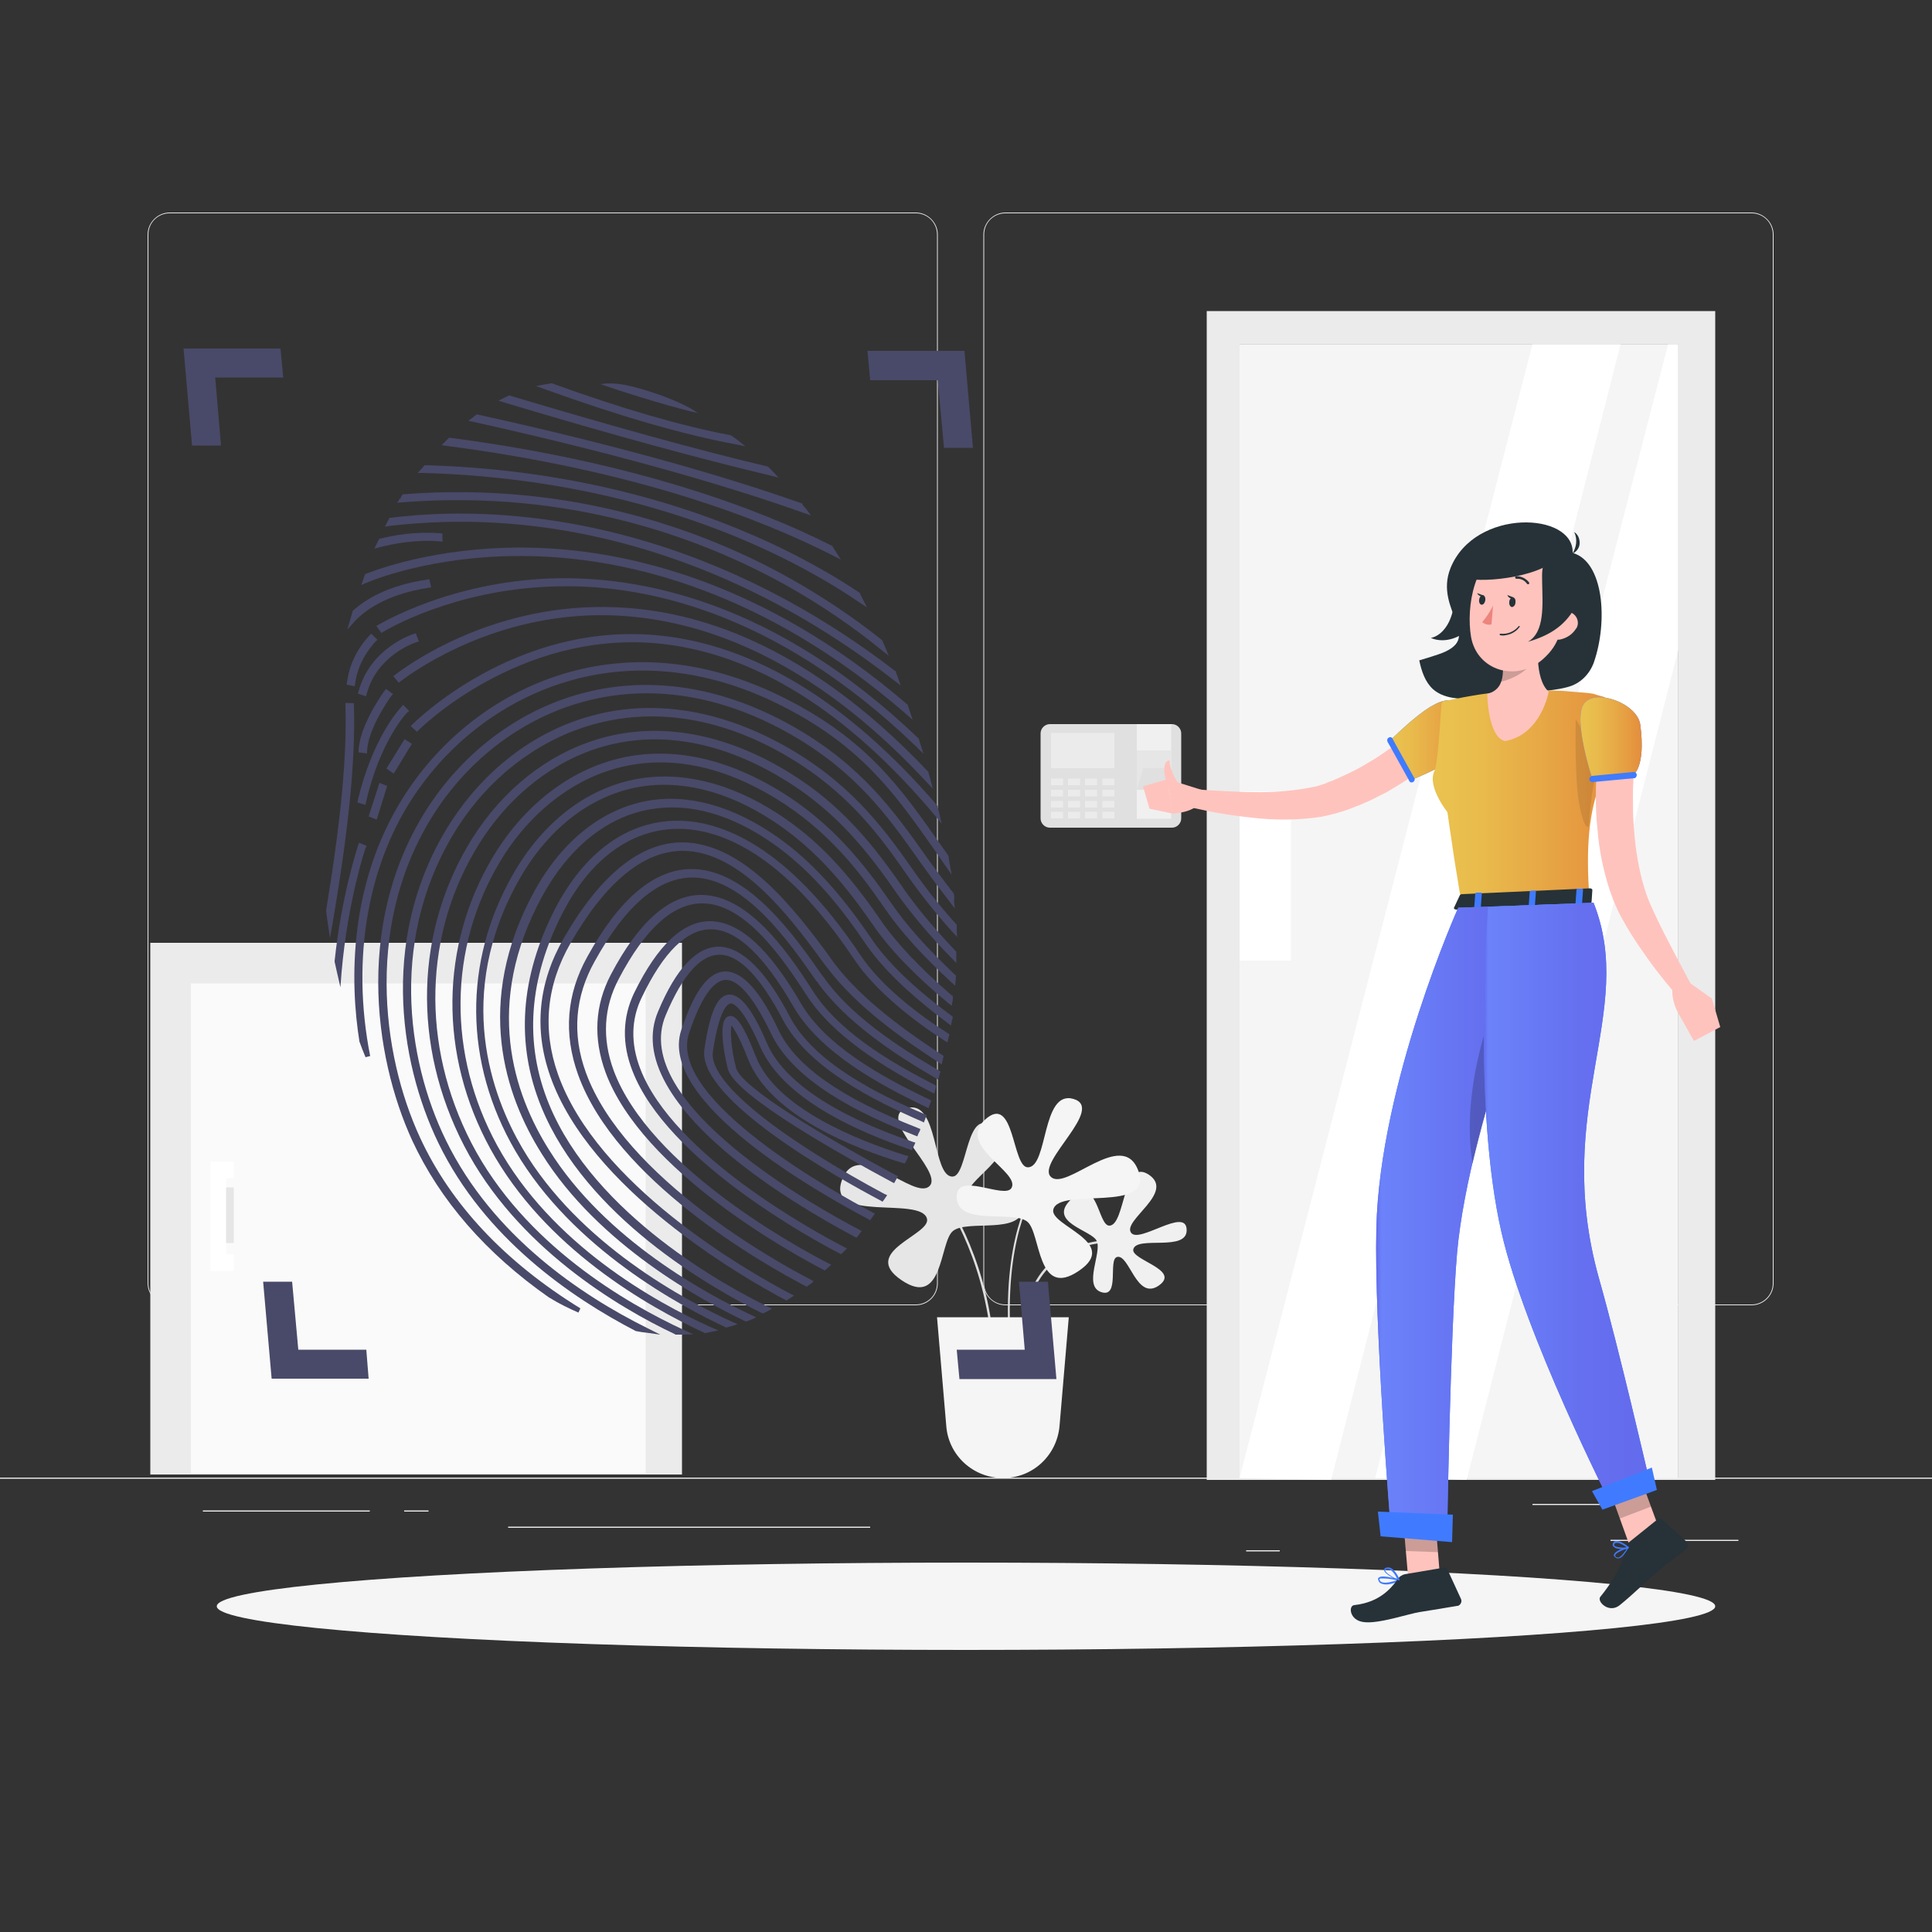 <?xml version="1.0" encoding="utf-8"?>
<!-- Generator: Adobe Illustrator 24.2.3, SVG Export Plug-In . SVG Version: 6.00 Build 0)  -->
<!DOCTYPE svg PUBLIC "-//W3C//DTD SVG 1.1//EN" "http://www.w3.org/Graphics/SVG/1.1/DTD/svg11.dtd">
<svg version="1.1" xmlns:x="http://ns.adobe.com/Extensibility/1.0/" xmlns:i="http://ns.adobe.com/AdobeIllustrator/10.0/" xmlns:graph="http://ns.adobe.com/Graphs/1.0/"
	 xmlns="http://www.w3.org/2000/svg" xmlns:xlink="http://www.w3.org/1999/xlink" x="0px" y="0px" viewBox="0 0 500 500"
	 style="enable-background:new 0 0 500 500;" xml:space="preserve">
<rect x="0" y="0" width="500" height="500" fill="#333333" stroke="none"/>
<style type="text/css">
	.st0{fill:#EBEBEB;}
	.st1{fill:#E0E0E0;}
	.st2{fill:#F0F0F0;}
	.st3{fill:#E6E6E6;}
	.st4{fill:#F5F5F5;}
	.st5{fill:#FFFFFF;}
	.st6{fill:#FAFAFA;}
	.st7{fill:#263238;}
	.st8{fill:#FFC3BD;}
	.st9{fill:#407BFF;}
	.st10{fill:url(#SVGID_1_);}
	.st11{fill:url(#SVGID_2_);}
	.st12{opacity:0.2;enable-background:new    ;}
	.st13{opacity:0.1;enable-background:new    ;}
	.st14{fill:url(#SVGID_3_);}
	.st15{fill:#ED847E;}
	.st16{fill:url(#SVGID_4_);}
	.st17{fill:url(#SVGID_5_);}
	.st18{fill:#494969;}
</style>
<g id="Background_Complete">
	<rect x="416.8" y="398.5" class="st0" width="33.1" height="0.3"/>
	<rect x="322.5" y="401.2" class="st0" width="8.7" height="0.3"/>
	<rect x="396.6" y="389.2" class="st0" width="19.2" height="0.3"/>
	<rect x="52.5" y="390.9" class="st0" width="43.2" height="0.3"/>
	<rect x="104.6" y="390.9" class="st0" width="6.3" height="0.3"/>
	<rect x="131.5" y="395.1" class="st0" width="93.7" height="0.3"/>
	<path class="st0" d="M237,337.8H43.9c-3.1,0-5.7-2.6-5.7-5.7V60.7c0-3.1,2.6-5.7,5.7-5.7H237c3.1,0,5.7,2.6,5.7,5.7v271.4
		C242.7,335.2,240.2,337.8,237,337.8z M43.9,55.2c-3,0-5.5,2.4-5.5,5.5v271.4c0,3,2.4,5.5,5.5,5.5H237c3,0,5.5-2.4,5.5-5.5V60.7
		c0-3-2.4-5.5-5.5-5.5H43.9z"/>
	<path class="st0" d="M453.3,337.8H260.2c-3.1,0-5.7-2.6-5.7-5.7V60.7c0-3.1,2.6-5.7,5.7-5.7h193.1c3.1,0,5.7,2.6,5.7,5.7v271.4
		C459,335.2,456.5,337.8,453.3,337.8z M260.2,55.2c-3,0-5.5,2.4-5.5,5.5v271.4c0,3,2.4,5.5,5.5,5.5h193.1c3,0,5.5-2.4,5.5-5.5V60.7
		c0-3-2.4-5.5-5.5-5.5H260.2z"/>
	<rect y="382.4" class="st0" width="500" height="0.3"/>
	<g>
		<g>
			<path class="st1" d="M303.3,187.4h-31.6c-1.3,0-2.4,1.1-2.4,2.4v22c0,1.3,1.1,2.4,2.4,2.4h31.6c1.3,0,2.4-1.1,2.4-2.4v-22
				C305.7,188.5,304.6,187.4,303.3,187.4z"/>
			<rect x="272" y="189.7" class="st0" width="16.4" height="9.1"/>
			<g>
				<rect x="272" y="201.5" class="st0" width="3.1" height="1.7"/>
				<rect x="272" y="204.4" class="st0" width="3.1" height="1.7"/>
				<rect x="272" y="207.3" class="st0" width="3.1" height="1.7"/>
				<rect x="272" y="210.1" class="st0" width="3.1" height="1.7"/>
				<rect x="276.4" y="201.5" class="st0" width="3.1" height="1.7"/>
				<rect x="276.4" y="204.4" class="st0" width="3.1" height="1.7"/>
				<rect x="276.4" y="207.3" class="st0" width="3.1" height="1.7"/>
				<rect x="276.4" y="210.1" class="st0" width="3.1" height="1.7"/>
				<rect x="280.8" y="201.5" class="st0" width="3.1" height="1.7"/>
				<rect x="280.8" y="204.4" class="st0" width="3.1" height="1.7"/>
				<rect x="280.8" y="207.3" class="st0" width="3.1" height="1.7"/>
				<rect x="280.8" y="210.1" class="st0" width="3.1" height="1.7"/>
				<rect x="285.3" y="201.5" class="st0" width="3.1" height="1.7"/>
				<rect x="285.3" y="204.4" class="st0" width="3.1" height="1.7"/>
				<rect x="285.3" y="207.3" class="st0" width="3.1" height="1.7"/>
				<rect x="285.3" y="210.1" class="st0" width="3.1" height="1.7"/>
			</g>
			<rect x="294.2" y="187.4" class="st2" width="8.9" height="24.5"/>
			<rect x="294.2" y="194.2" class="st3" width="8.9" height="10.2"/>
			<polygon class="st1" points="294.2,204.4 295.9,198.8 301.9,198.8 303.2,204.4 			"/>
		</g>
		<g>
			<polygon class="st0" points="443.9,80.5 443.9,383 379.6,383 379.7,382.5 434.3,382.5 434.3,89.1 320.8,89.1 320.8,382.5 
				355.9,382.5 379.6,383 312.3,383 312.3,80.5 			"/>
			<polygon class="st2" points="434.3,89.1 434.3,382.5 379.7,382.5 379.6,383 355.9,382.5 320.8,382.5 320.8,89.1 			"/>
			<rect x="320.8" y="89.1" class="st4" width="113.5" height="293.4"/>
		</g>
		<polygon class="st5" points="434.3,89.1 434.3,168.3 379.7,382.5 379.6,383 355.9,382.5 431.7,89.1 		"/>
		<rect x="320.8" y="204.8" class="st5" width="13.3" height="43.8"/>
		<polygon class="st5" points="396.6,89.1 320.8,382.5 344.5,383 419.4,89.1 		"/>
		<g>
			<g>
				<g>
					<path class="st1" d="M261.2,343.6c-0.2,0-0.3-0.1-0.3-0.3c-0.9-26.1,7.1-36,7.1-36.1c0.1-0.1,0.3-0.1,0.4,0
						c0.1,0.1,0.1,0.3,0,0.4c-0.1,0.1-7.9,9.9-7,35.7C261.5,343.5,261.4,343.6,261.2,343.6C261.2,343.6,261.2,343.6,261.2,343.6z"/>
				</g>
				<g>
					<g>
						<path class="st1" d="M264.9,343.6C264.9,343.6,264.9,343.6,264.9,343.6c-0.2,0-0.3-0.2-0.3-0.3c0.7-7.6,3.4-13.4,8.1-17.3
							c7.3-6,17-5.1,17.1-5.1c0.2,0,0.3,0.2,0.3,0.3c0,0.2-0.2,0.3-0.3,0.3c-0.1,0-9.5-0.9-16.7,5c-4.6,3.8-7.2,9.4-7.9,16.9
							C265.2,343.5,265.1,343.6,264.9,343.6z"/>
					</g>
					<g>
						<path class="st2" d="M283.8,321.1c-1.4-2.8-13.1-4.8-6.4-10.9c6.7-6.2,6.7,7,9.7,7c4.2-0.1,3.4-17.7,10.2-13.2
							c6.9,4.6-6.8,11.8-4.6,15c2,3,14.2-6.7,14.4-0.8c0.3,5.9-12.9,1.5-13.8,5.1c-0.7,2.8,12.4,5.3,6.6,9.4
							c-5.8,4-7.6-8.2-10.8-7.4c-2.4,0.6,0.8,10.7-4.1,9.1C280.2,332.8,285.3,324.1,283.8,321.1z"/>
					</g>
				</g>
				<g>
					<g>
						<path class="st1" d="M256.8,346.9c-0.1,0-0.3-0.1-0.3-0.3c-2.3-22.7-12.5-36.5-12.6-36.6c-0.1-0.1-0.1-0.3,0.1-0.4
							c0.1-0.1,0.3-0.1,0.4,0.1c0.1,0.1,10.4,14.1,12.7,36.9C257.1,346.7,257,346.9,256.8,346.9
							C256.8,346.9,256.8,346.9,256.8,346.9z"/>
					</g>
					<g>
						<path class="st3" d="M246.6,318.6c-3.5,2.9-2.4,20.1-13.3,12.7c-10.9-7.4,7.7-11.7,6.6-15.9c-1.5-5.9-26.1,1.2-22-10
							c4.1-11.2,18.8,5.6,22.7,1.5c3.6-3.8-14.2-17.7-5.9-20.1c8.3-2.4,6.5,17.7,11.8,17.7c4.1,0,3.4-19.2,11-12.4
							c7.6,6.8-9,13.5-6.8,17.7c1.7,3.2,14.7-4.7,14.2,2.7C264.3,319.7,250.3,315.5,246.6,318.6z"/>
					</g>
				</g>
				<path class="st4" d="M274.2,369.1l2.4-28.2h-34.1l2.4,28.2c0.6,7.6,7,13.4,14.6,13.4l0,0C267.2,382.6,273.5,376.7,274.2,369.1z"
					/>
			</g>
			<path class="st4" d="M265.9,316.2c3.5,2.9,2.4,20.1,13.3,12.7c10.9-7.4-7.7-11.7-6.6-15.9c1.5-5.9,26.1,1.2,22-10
				c-4.1-11.2-18.8,5.6-22.7,1.5c-3.6-3.8,14.2-17.7,5.9-20.1c-8.3-2.4-6.5,17.7-11.8,17.7c-4.1,0-3.4-19.2-11-12.4
				c-7.6,6.8,9,13.5,6.8,17.7c-1.7,3.2-14.7-4.7-14.2,2.7C248.2,317.4,262.2,313.1,265.9,316.2z"/>
		</g>
	</g>
	<g>
		<rect x="38.9" y="244" class="st0" width="137.6" height="137.6"/>
		<rect x="49.4" y="254.5" class="st6" width="117.7" height="126.9"/>
		<rect x="56.5" y="307.3" class="st3" width="4" height="14.4"/>
		<g>
			<rect x="54.5" y="300.6" class="st5" width="4" height="28.3"/>
			<rect x="54.5" y="300.6" class="st5" width="6" height="4.3"/>
			<rect x="54.5" y="324.6" class="st5" width="6" height="4.3"/>
		</g>
	</g>
</g>
<g id="Shadow">
	<ellipse id="_x3C_Path_x3E__359_" class="st4" cx="250" cy="415.7" rx="193.9" ry="11.3"/>
</g>
<g id="Character">
	<g>
		<g id="_x3C_group_x3E__1_">
			<path class="st7" d="M412.5,171.4c-1.1,3.1-3.6,5.6-6.8,6.4c0,0,0,0,0,0c-1.4,0.4-2.8,0.6-4.2,0.8c-0.2,0-0.5,0.1-0.7,0.1
				c-4.8,0.6-9.7,0.5-14.5,1.1c-0.2,0-0.5,0.1-0.7,0.1c-2.4,0.4-4.8,0.9-7.2,0.9c-0.5,0-1.1,0-1.6-0.1c-2.1-0.2-4.3-0.9-5.9-2.3
				c-2.1-1.9-3-4.7-3.6-7.5c1.4-0.4,3-0.9,4.8-1.5c12.7-4.2-1.2-11.2,3.3-22.4c6.3-15.6,32-14.5,31.6-3.9
				C415,145.3,416.2,160.7,412.5,171.4z"/>
			<g>
				<path class="st7" d="M377.1,152.7c-0.6,2.4-0.8,5-1.7,7.3c-0.9,2.4-2.7,4.6-5.1,5.1c3.7,1.6,8.3-0.2,10.8-3.4
					c2.5-3.2,3.3-7.4,3.4-11.5c0-0.9,0.2-2.1-0.5-2.7C379.2,142.8,377.6,150.2,377.1,152.7z"/>
			</g>
			<g>
				<g>
					<path class="st8" d="M373.5,194.4c-0.4,0.3-0.7,0.6-1,0.9c-0.3,0.2-0.5,0.5-0.8,0.7c-0.6,0.5-1.2,1-1.7,1.5
						c-1.2,0.9-2.4,1.9-3.6,2.7c-0.2,0.2-0.5,0.3-0.7,0.5c-0.2,0.2-0.5,0.3-0.7,0.5c-0.2,0.1-0.4,0.3-0.6,0.4
						c-1.8,1.2-3.7,2.3-5.5,3.4c-1.4,0.7-2.8,1.4-4.2,2.1c-1.3,0.6-2.7,1.2-4,1.7l-2.1,0.8c-0.7,0.2-1.5,0.5-2.2,0.7l-1.1,0.3
						l-1.2,0.3c-0.8,0.2-1.6,0.4-2.3,0.5c-5.9,0.9-12,0.9-17.9,0.2c-2.9-0.3-5.8-0.7-8.6-1.2c-2-0.3-4-0.8-6-1.2
						c-0.8-0.2-1.7-0.4-2.5-0.6l0.9-4.5c0.8,0.1,1.6,0.1,2.4,0.2c2,0.2,3.9,0.3,5.9,0.4c2.8,0.1,5.5,0.3,8.3,0.3
						c5.3,0.1,10.7-0.3,15.9-1.4c0.6-0.1,1.2-0.3,1.8-0.5l0.9-0.3l0.9-0.4c0.6-0.2,1.2-0.4,1.8-0.7l1.8-0.8c2.4-1.1,4.8-2.3,7-3.7
						c1.6-0.9,3.1-1.9,4.6-3c0.3-0.2,0.6-0.4,0.9-0.6c0.2-0.1,0.4-0.2,0.6-0.4c0.2-0.1,0.4-0.3,0.6-0.4c0.1,0,0.1-0.1,0.2-0.1
						c1-0.7,2-1.5,3-2.3l1.5-1.3c0.5-0.4,1-0.9,1.4-1.2l4.7,4.9L373.5,194.4z"/>
					<g>
						<path class="st8" d="M310.9,204.4l-8.9-2.8l1.6,8.9c0,0,4.8,0,7.1-2.8L310.9,204.4z"/>
						<polygon class="st8" points="295.8,203.5 297.5,209.3 303.7,210.6 302,201.7 						"/>
						<path class="st8" d="M302.8,204.2c0,0-1.6-2.5-1.5-5.2c0.1-2.4,1.4-2.2,1.4-2.2s-0.3,2.8,3.4,7.6l0.1,0.1L302.8,204.2z"/>
					</g>
				</g>
				<g>
					<path class="st9" d="M380,191.9c-0.8,2.3-3.7,4.5-6.7,6.2c-2.9,1.6-5.8,2.8-7.2,3.4c-0.5,0.2-0.8,0.3-0.8,0.3l-0.4-0.6l-4.6-8
						l-0.8-1.3c0,0,0.2-0.3,0.7-0.7c1.7-1.6,6.1-5.9,10-8.3c1.9-1.1,3.6-1.8,4.8-1.6C380.6,182.6,381.5,187.4,380,191.9z"/>
					<linearGradient id="SVGID_1_" gradientUnits="userSpaceOnUse" x1="359.667" y1="191.543" x2="380.672" y2="191.543">
						<stop  offset="0" style="stop-color:#EAC34F"/>
						<stop  offset="0.261" style="stop-color:#E9BB4C"/>
						<stop  offset="0.674" style="stop-color:#E6A344"/>
						<stop  offset="1" style="stop-color:#E58D3C"/>
					</linearGradient>
					<path class="st10" d="M380,191.9c-0.8,2.3-3.7,4.5-6.7,6.2c-2.9,1.6-5.8,2.8-7.2,3.4c-0.5,0.2-0.8,0.3-0.8,0.3l-0.4-0.6l-4.6-8
						l-0.8-1.3c0,0,0.2-0.3,0.7-0.7c1.7-1.6,6.1-5.9,10-8.3c1.9-1.1,3.6-1.8,4.8-1.6C380.6,182.6,381.5,187.4,380,191.9z"/>
				</g>
				<g>
					<path class="st9" d="M366.1,201.5c0.1,0.4-0.1,0.7-0.4,0.9c-0.4,0.2-0.8,0.1-1-0.3l-0.3-0.6l-4.5-8.1l-0.8-1.4
						c-0.2-0.4-0.1-0.9,0.3-1.1c0,0,0,0,0,0c0.1,0,0.1-0.1,0.2-0.1c0.3-0.1,0.5,0,0.7,0.2c0,0,0.1,0.1,0.1,0.2l0.7,1.3l4.5,8.1
						l0.4,0.7C366.1,201.4,366.1,201.5,366.1,201.5z"/>
				</g>
			</g>
			<linearGradient id="SVGID_2_" gradientUnits="userSpaceOnUse" x1="370.7" y1="206.001" x2="418.207" y2="206.001">
				<stop  offset="0" style="stop-color:#EAC34F"/>
				<stop  offset="0.261" style="stop-color:#E9BB4C"/>
				<stop  offset="0.674" style="stop-color:#E6A344"/>
				<stop  offset="1" style="stop-color:#E58D3C"/>
			</linearGradient>
			<path class="st11" d="M414.9,180.3c3.2,1.5,3.6,2.3,3.1,4.6c-1,4.5-1.8,8.4-2.4,12c-0.2,0.9-0.3,1.7-0.5,2.5
				c0,0.2-0.1,0.3-0.1,0.5l0,0c0,0.2-0.1,0.3-0.1,0.5c0,0.2-0.1,0.5-0.1,0.7c-3.2,7.3-4.4,16.1-3.6,29.1c0.1,1,0.1,2,0.1,3l-1.6,0
				l-1.6,0l-10.7,0l-1.6,0l-12.5,0.1l-1.6,0l-3.5,0c-0.1-0.6-0.2-1.1-0.3-1.6l0,0c-0.9-5.4-1.7-10.3-2.3-14.6
				c-0.4-2.5-0.7-4.8-1-6.9c0,0-5.3-6.6-3.4-10.6c1.1-2.4,1.7-16.9,1.9-17.5c0.2-0.6,0.4-0.6,0.4-0.6c1-0.2,2-0.4,3-0.6
				c2.9-0.6,5.8-1.1,8.8-1.5c1-0.1,2-0.3,3.1-0.4c4-0.3,8.1-0.4,12.2-0.3c0.3,0,0.5,0,0.8,0c1,0,2,0.1,3,0.1
				c1.2,0.1,2.4,0.2,3.5,0.3c2.3,0.2,2.4,0.1,4.7,0.5C412.3,179.6,414.9,180.3,414.9,180.3z"/>
			<path class="st8" d="M398.6,161.1c-0.8,5.2-1.5,14.6,2.2,17.9c0,0-1.9,11.1-11.3,12.8c-4.5-1.1-4.6-12.2-4.6-12.2
				c5.6-1.6,3.7-7.2,4.1-12.9L398.6,161.1z"/>
			<path class="st12" d="M387.9,161.1c1,4.1,2,10.9,0.6,15.3c3-0.6,7.4-3,8.1-5.6c0.2-1.8,0.2-3.6,0.1-5.4L387.9,161.1z"/>
			<path class="st8" d="M405.3,154.4c-1.1,8.5-1.4,12.1-6,16.2c-6.9,6.1-17.1,2.9-18.6-5.8c-1.3-7.8,0.8-20.4,9.3-23.2
				c6.1-2,12.7,1.3,14.8,7.4C405.4,150.8,405.6,152.6,405.3,154.4z"/>
			<path class="st7" d="M403.3,144.2c-5.2,5.7-21.8,6.8-24.4,5.2c5.1-7.1,13-11.1,17.4-10.2C400.9,140.2,403.3,144.2,403.3,144.2z"
				/>
			<g>
				<path class="st7" d="M406.9,143.3C406.8,143.3,406.8,143.3,406.9,143.3c-0.1,0.1-0.2,0.1-0.2,0.2L406.9,143.3z"/>
				<path class="st7" d="M407,143.2l-0.1,0.1C406.9,143.3,407,143.2,407,143.2z"/>
				<path class="st7" d="M406.8,143.3C406.8,143.3,406.8,143.3,406.8,143.3C406.8,143.3,406.8,143.3,406.8,143.3
					C406.7,143.3,406.8,143.3,406.8,143.3z"/>
				<path class="st7" d="M407.4,137.7c0.9,1.8,0.6,4-0.5,5.6c1-0.4,1.8-1.4,1.9-2.5C408.9,139.5,408.4,138.3,407.4,137.7z"/>
			</g>
			<path class="st8" d="M407.8,162.8c-0.9,1.4-2.3,2.3-4,2.7c-2.2,0.4-3.1-1.6-2.3-3.5c0.7-1.8,2.6-4,4.7-3.6
				c1.5,0.4,2.4,1.9,2.1,3.4C408.2,162.1,408.1,162.5,407.8,162.8z"/>
			<path class="st7" d="M400.2,144.9c-1.3,1.5-1.1,3.7-1.1,5.6c0.1,5.8,0.8,13.1-3.7,15.6c5.2-1.5,9.4-3.9,12.1-8.7
				c2.1-3.7,2-6,0.4-10C406.7,144.5,403.1,141.5,400.2,144.9z"/>
			<path class="st13" d="M407.8,186.1c0,0-0.4,15.6,1,22.5c1.4,6.9,2.4,5.2,2.4,5.2s0.7-10.7,2-13.7
				C414.5,197.1,407.8,186.1,407.8,186.1z"/>
			<g>
				<g>
					<path class="st8" d="M422.9,199.1c-0.1,1.1-0.2,2.3-0.2,3.5c-0.1,1.2-0.1,2.4-0.1,3.7c0,2.4,0,4.9,0.2,7.3
						c0.3,4.8,1,9.6,2.2,14.3c0.3,1.1,0.7,2.3,1,3.3c0.4,1.1,0.8,2.2,1.3,3.3c1,2.2,2.1,4.5,3.2,6.7c2.3,4.5,4.7,9,7.1,13.5
						l-3.8,2.7c-3.5-4-6.7-8.2-9.6-12.5c-1.5-2.2-2.9-4.4-4.2-6.8c-0.7-1.2-1.3-2.4-1.9-3.8c-0.6-1.3-1-2.6-1.5-3.9
						c-1.7-5.2-2.8-10.6-3.2-16.1c-0.3-2.7-0.4-5.4-0.4-8.1c0-1.4,0-2.7,0.1-4.1c0.1-1.4,0.2-2.7,0.3-4.2L422.9,199.1z"/>
					<path class="st8" d="M436.5,253.8l6.5,4.6l-7.9,5.1c0,0-3.5-4.8-1.9-9.7L436.5,253.8z"/>
					<polygon class="st8" points="445.2,265.8 438.4,269.4 435,263.4 443,258.3 					"/>
				</g>
				<path class="st9" d="M424.5,187.5c1.5,11.3-1.9,13.1-1.9,13.1l-10.5,1c0,0-5.2-15.7-2.1-19.6
					C413.1,178.1,423.7,182.1,424.5,187.5z"/>
				<linearGradient id="SVGID_3_" gradientUnits="userSpaceOnUse" x1="408.947" y1="191.051" x2="424.857" y2="191.051">
					<stop  offset="0" style="stop-color:#EAC34F"/>
					<stop  offset="0.261" style="stop-color:#E9BB4C"/>
					<stop  offset="0.674" style="stop-color:#E6A344"/>
					<stop  offset="1" style="stop-color:#E58D3C"/>
				</linearGradient>
				<path class="st14" d="M424.5,187.5c1.5,11.3-1.9,13.1-1.9,13.1l-10.5,1c0,0-5.2-15.7-2.1-19.6
					C413.1,178.1,423.7,182.1,424.5,187.5z"/>
				<path class="st9" d="M423.6,200.5L423.6,200.5c0,0.5-0.3,0.9-0.7,0.9c0,0,0,0,0,0l-10.7,1c-0.5,0-0.9-0.3-0.9-0.7c0,0,0,0,0,0
					l0,0c0-0.4,0.3-0.8,0.7-0.9c0,0,0,0,0,0l10.7-1C423.1,199.7,423.5,200,423.6,200.5z"/>
			</g>
			<path class="st7" d="M377.8,231.7l-1.5,3.2c-0.1,0.3,0.2,0.5,0.6,0.5l34.4-1.6c0.3,0,0.6-0.2,0.6-0.4l0.2-3.1
				c0-0.2-0.3-0.4-0.6-0.4l-33.1,1.5C378.2,231.4,377.9,231.5,377.8,231.7z"/>
			<path class="st9" d="M382.7,235.5l-0.9,0c-0.2,0-0.3-0.1-0.3-0.2l0.3-4.1c0-0.1,0.2-0.2,0.4-0.2l1,0c0.2,0,0.3,0.1,0.3,0.2
				l-0.3,4.1C383.1,235.4,382.9,235.5,382.7,235.5z"/>
			<path class="st9" d="M408.9,234.5l-0.9,0c-0.2,0-0.3-0.1-0.3-0.2l0.3-4.1c0-0.1,0.2-0.2,0.4-0.2l1,0c0.2-0.1,0.3,0.1,0.3,0.2
				l-0.3,4.1C409.3,234.4,409.1,234.5,408.9,234.5z"/>
			<path class="st9" d="M396.9,235l-1,0c-0.2,0.1-0.3-0.1-0.3-0.2l0.3-4.1c0-0.1,0.2-0.2,0.4-0.2l0.9,0c0.2,0,0.3,0.1,0.3,0.2
				l-0.3,4.1C397.3,234.9,397.1,235,396.9,235z"/>
			<path class="st7" d="M392.2,155.9c0,0.7-0.5,1.2-0.9,1.2c-0.4,0-0.8-0.6-0.7-1.3c0-0.7,0.5-1.2,0.9-1.2
				C392,154.6,392.3,155.2,392.2,155.9z"/>
			<path class="st7" d="M384.4,155.3c-0.1,0.7-0.5,1.2-0.9,1.2c-0.5,0-0.8-0.6-0.7-1.3c0.1-0.7,0.5-1.2,0.9-1.2
				C384.1,154,384.5,154.6,384.4,155.3z"/>
			<path class="st7" d="M383.9,154.1l-1.6-0.6C382.2,153.5,383,154.8,383.9,154.1z"/>
			<path class="st15" d="M386.4,156.7c-0.7,1.5-1.7,3-2.8,4.3c0.7,0.6,1.6,0.8,2.4,0.6L386.4,156.7z"/>
			<path class="st7" d="M389.6,164.4c-0.4,0.1-0.9,0.1-1.3,0c-0.1,0-0.2-0.1-0.2-0.2c0,0,0,0,0,0c0-0.1,0.1-0.2,0.2-0.2
				c1.8,0.2,3.5-0.5,4.7-1.9c0-0.1,0.1-0.1,0.2-0.1c0.1,0,0.1,0.1,0.1,0.2c0,0,0,0,0,0C392.4,163.5,391,164.2,389.6,164.4z"/>
			<path class="st7" d="M395.5,151.2c-0.1,0-0.2,0-0.3-0.1c-0.6-0.9-1.6-1.4-2.7-1.3c-0.2,0-0.3-0.1-0.4-0.3c0-0.2,0.1-0.3,0.3-0.4
				c0,0,0,0,0,0c1.3,0,2.5,0.6,3.3,1.6c0.1,0.1,0.1,0.4-0.1,0.5C395.6,151.2,395.5,151.2,395.5,151.2z"/>
			<path class="st7" d="M381.6,150.4c-0.1,0-0.2,0-0.3-0.1c-0.1-0.1-0.1-0.3,0-0.5c0,0,0,0,0,0c0.9-1,2.2-1.4,3.4-1.3
				c0.2,0,0.3,0.2,0.3,0.4c0,0,0,0,0,0c0,0.2-0.2,0.3-0.4,0.3c0,0,0,0,0,0c-1.1-0.1-2.1,0.3-2.8,1.1
				C381.7,150.4,381.6,150.4,381.6,150.4z"/>
			<g>
				<path class="st9" d="M362,408.7C362,408.7,362,408.7,362,408.7c-0.3-0.1-1-0.3-1.8-0.4c-1.3-0.3-2.9-0.5-3.4,0
					c-0.2,0.1-0.2,0.4-0.1,0.6c0.1,0.4,0.3,0.7,0.7,0.9c0.7,0.3,1.4,0.3,2.1,0.2c0.7-0.1,1.5-0.4,2.2-0.6c0.1-0.1,0.3-0.1,0.4-0.2
					l0,0c0,0,0,0,0,0c0.1,0,0.1-0.1,0.1-0.2C362.1,408.8,362.1,408.7,362,408.7z M357.5,409.4c-0.3-0.1-0.4-0.4-0.5-0.6
					c0-0.1,0-0.2,0.1-0.2c0.1-0.1,0.2-0.1,0.4-0.1l0,0c1.3,0,2.7,0.1,4,0.5C360.4,409.3,358.5,409.9,357.5,409.4z"/>
				<g>
					<polygon class="st8" points="372.9,410.9 364.7,411.4 362.9,390.7 371.2,390.2 					"/>
					<polygon class="st8" points="429.8,396.8 421.7,399.9 414.9,381 422.9,378 					"/>
					<path class="st7" d="M421.5,399.2l7.6-6.1c0.3-0.2,0.7-0.2,0.9,0l6.5,5.9c0.5,0.5,0.5,1.4,0,1.9c0,0-0.1,0.1-0.1,0.1
						c-2.7,2.1-4.1,2.9-7.3,5.6c-2,1.7-7,6.5-9.9,8.8c-2.8,2.3-6.1-1-5-2.2c4.4-5.4,6.1-9.8,6.7-12.8
						C420.8,400,421.1,399.5,421.5,399.2z"/>
					<path class="st7" d="M363.6,407.4l10.1-1.7c0.4-0.1,0.8,0.1,0.9,0.5l3.5,7.6c0.3,0.6,0,1.4-0.6,1.7c-0.1,0.1-0.2,0.1-0.4,0.1
						c-3.6,0.6-5.2,0.9-9.7,1.6c-2.7,0.4-10.6,3.1-14.4,2.6c-3.8-0.4-4.1-4.3-2.5-4.4c7.1-0.8,9.9-4.9,11.7-7.3
						C362.6,407.8,363.1,407.5,363.6,407.4z"/>
					<polygon class="st12" points="362.9,390.7 363.8,401.4 372.2,401.7 371.2,390.2 					"/>
					<polygon class="st12" points="423.7,380.2 415.7,383.3 419.2,393 427.3,389.9 					"/>
					<g>
						<path class="st9" d="M377.4,234.9c0,0-20.3,45.2-21.2,82.9c-0.6,25.2,3.7,77.5,3.7,77.5l14.6,3.1c0,0,0.8-53.6,2.6-74.3
							c3.2-35.4,25.9-90.1,25.9-90.1L377.4,234.9z"/>
						<linearGradient id="SVGID_4_" gradientUnits="userSpaceOnUse" x1="356.19" y1="316.182" x2="403.052" y2="316.182">
							<stop  offset="0" style="stop-color:#636BEC"/>
							<stop  offset="2.875710e-02" style="stop-color:#6B82FA"/>
							<stop  offset="0.136" style="stop-color:#6A7FF8"/>
							<stop  offset="0.614" style="stop-color:#656FEF"/>
							<stop  offset="1" style="stop-color:#636BEC"/>
						</linearGradient>
						<path class="st16" d="M377.4,234.9c0,0-20.3,45.2-21.2,82.9c-0.6,25.2,3.7,77.5,3.7,77.5l14.6,3.1c0,0,0.8-53.6,2.6-74.3
							c3.2-35.4,25.9-90.1,25.9-90.1L377.4,234.9z"/>
					</g>
					<path class="st12" d="M389.9,251.6l2.7,10.4c-4.5,12.9-8.3,26-11.5,39.2C377.9,281.5,386.1,260.5,389.9,251.6z"/>
					<polygon class="st9" points="357.3,397.6 375.8,399.1 376,392 356.6,391.2 					"/>
					<path class="st9" d="M385.1,234.7c0,0-4.1,51.4,3.5,84.3c6.1,26.6,28.1,69.9,28.1,69.9l10-6.4c0,0-7.8-33.8-12.9-51.7
						c-12.3-43.9,9.9-68.8-1.4-97.2L385.1,234.7z"/>
					<linearGradient id="SVGID_5_" gradientUnits="userSpaceOnUse" x1="383.944" y1="311.29" x2="426.681" y2="311.29">
						<stop  offset="0" style="stop-color:#636BEC"/>
						<stop  offset="2.875710e-02" style="stop-color:#6B82FA"/>
						<stop  offset="0.136" style="stop-color:#6A7FF8"/>
						<stop  offset="0.614" style="stop-color:#656FEF"/>
						<stop  offset="1" style="stop-color:#636BEC"/>
					</linearGradient>
					<path class="st17" d="M385.1,234.7c0,0-4.1,51.4,3.5,84.3c6.1,26.6,28.1,69.9,28.1,69.9l10-6.4c0,0-7.8-33.8-12.9-51.7
						c-12.3-43.9,9.9-68.8-1.4-97.2L385.1,234.7z"/>
					<polygon class="st9" points="414.7,390.7 428.8,385.6 427.5,379.8 412,385.9 					"/>
					<path class="st9" d="M421.5,400.3C421.4,400.3,421.4,400.3,421.5,400.3C421.4,400.3,421.4,400.3,421.5,400.3
						c-0.1-0.1-0.1-0.1-0.2,0c-0.1,0-0.3,0.1-0.6,0.2c-0.3,0.1-0.6,0.2-0.9,0.3l0,0c-0.9,0.4-1.9,0.9-2.1,1.5
						c-0.1,0.2,0,0.5,0.2,0.6c0.2,0.2,0.4,0.4,0.7,0.4c0.1,0,0.2,0,0.3,0c0.5-0.1,0.9-0.4,1.3-0.9l0,0c0.5-0.6,1-1.4,1.3-1.9
						c0,0,0,0,0-0.1c0,0,0,0,0,0c0,0,0,0,0,0C421.5,400.4,421.5,400.4,421.5,400.3z M421,400.8C421,400.8,421,400.8,421,400.8
						c-0.2,0.4-0.4,0.7-0.6,0.9c-0.6,0.8-1.1,1.3-1.6,1.4c-0.3,0-0.6-0.1-0.7-0.3c-0.1-0.1-0.1-0.2-0.1-0.3c0.2-0.6,1.6-1.2,2.6-1.6
						C420.7,400.9,420.8,400.8,421,400.8C421,400.8,421,400.8,421,400.8L421,400.8z"/>
					<path class="st9" d="M421.4,400.3C421.4,400.3,421.4,400.3,421.4,400.3c-0.1-0.1-0.3-0.2-0.5-0.4c-0.7-0.5-1.8-1.2-2.7-1.1
						c-0.3,0-0.6,0.2-0.7,0.5c-0.2,0.3-0.2,0.6,0,0.9c0.3,0.3,0.7,0.5,1.2,0.6c0.4,0.1,0.8,0.1,1.1,0.1l0,0c0.3,0,0.6,0,0.8,0
						c0.3,0,0.5-0.1,0.8-0.2c0,0,0,0,0.1,0c0,0,0,0,0-0.1c0,0,0,0,0,0c0,0,0,0,0,0C421.5,400.4,421.5,400.4,421.4,400.3z M417.8,400
						c-0.1-0.1-0.1-0.2,0-0.4c0.1-0.2,0.3-0.3,0.5-0.3c0.2,0,0.3,0,0.5,0c0.7,0.2,1.4,0.6,2,1c0.1,0,0.1,0.1,0.2,0.2
						c-0.1,0-0.2,0-0.3,0C419.7,400.6,418.1,400.4,417.8,400z"/>
					<path class="st9" d="M362.2,408.8c0,0-0.1-0.1-0.1-0.3c-0.4-0.9-1.7-3.3-3.3-2.8c-0.5,0.1-0.6,0.4-0.6,0.6c0,0.6,1,1.3,2,1.9
						c0.4,0.2,0.9,0.5,1.3,0.6c0.1,0,0.2,0.1,0.3,0.1c0.1,0,0.2,0.1,0.2,0.1l0,0l0.1,0c0,0,0.1,0,0.1-0.1
						C362.2,408.9,362.2,408.9,362.2,408.8z M358.5,406.4c0,0,0-0.2,0.3-0.3l0.1,0c1.3-0.2,2.4,1.8,2.7,2.6
						C360.4,408.2,358.5,407,358.5,406.4z"/>
				</g>
			</g>
			<path class="st7" d="M391.7,154.6l-1.6-0.6C390.1,154.1,390.8,155.4,391.7,154.6z"/>
		</g>
	</g>
</g>
<g id="Fingerprint">
	<g>
		<g>
			<path class="st18" d="M190.4,115l2.5,0.5l-2-1.6c-0.5-0.4-1.1-0.8-1.7-1.2l-0.1-0.1l-0.2,0c-12.7-2.4-28.1-6.9-45.8-13.3
				l-0.2-0.1l-0.2,0c-0.6,0.1-1.2,0.2-1.8,0.3l-2.2,0.4l2.2,0.8C160.3,107.7,176.9,112.5,190.4,115z"/>
			<path class="st18" d="M199.5,123.1l2,0.5L200,122c-0.4-0.4-0.8-0.8-1.2-1.2l-0.1-0.1l-0.2,0c-17.7-4.2-40.1-10.4-66.5-18.3
				l-0.2-0.1l-0.2,0.1c-0.4,0.2-0.8,0.4-1.2,0.6l-1.4,0.7l1.6,0.5C158.2,112.5,181.4,118.8,199.5,123.1z"/>
			<path class="st18" d="M207.9,132.7l2,0.7l-1.3-1.7c-0.2-0.2-0.4-0.5-0.6-0.7l-0.3-0.3l0-0.3l-0.4-0.2
				c-15.3-5.4-42.2-13.8-83.6-22.9l-0.3-0.1l-0.2,0.2c-0.3,0.2-0.6,0.4-0.9,0.7l-1.1,0.8l1.4,0.3C165,118.6,192.4,127.2,207.9,132.7
				z"/>
			<path class="st18" d="M215.6,143.8l2,1l-1.2-1.9c-0.3-0.5-0.6-0.9-0.9-1.4l-0.1-0.2l-0.2-0.1c-18.4-9.3-50.5-21.6-98.7-27.9
				l-0.3,0l-0.2,0.2c-0.3,0.3-0.5,0.5-0.8,0.8l-0.9,0.9l1.3,0.2C164.9,121.8,197.2,134.4,215.6,143.8z"/>
			<path class="st18" d="M202.6,144.4L202.6,144.4c7,3.5,13.7,7.3,19.8,11.5l2,1.3l-1.1-2.1c-0.2-0.4-0.4-0.8-0.6-1.2l-0.1-0.2
				l0-0.2l-0.3-0.2c-5.8-3.9-12.2-7.5-18.8-10.8c-19-9.4-50.6-20.9-93.3-22.1l-0.3,0l-0.2,0.2c-0.2,0.3-0.4,0.5-0.7,0.8l-0.9,1
				l1.4,0C152.2,123.6,183.7,135,202.6,144.4z"/>
			<path class="st18" d="M113.9,140.1l0.6,0.1l0-2.1l-0.6-0.1c-6.4-0.5-11.9,0.5-15.5,1.4l-0.3,0.1l-0.1,0.2c-0.2,0.3-0.3,0.7-0.5,1
				l-0.6,1.3l1.4-0.4C102,140.7,107.5,139.6,113.9,140.1z"/>
			<path class="st18" d="M203.3,151.4c8.8,4.9,17.2,10.6,24.8,16.8l1.9,1.5l-0.9-2.2c-0.2-0.5-0.5-1.1-0.7-1.6l-0.1-0.2l-0.1-0.1
				c-7.4-5.9-15.5-11.3-23.9-16c-21.1-11.8-55.6-25.1-99.7-21.7l-0.3,0l-0.2,0.2c-0.2,0.3-0.4,0.6-0.5,0.9l0.5,0.4c0,0,0,0,0,0
				l-0.6-0.4l-0.7,1.1l1.3-0.1C148.1,126.5,182.3,139.7,203.3,151.4z M104.1,129.5L104.1,129.5L104.1,129.5L104.1,129.5z"/>
			<path class="st18" d="M136.7,136c22.9,2.5,58,11.5,94.7,40.1l1.7,1.3l-0.7-2c-0.1-0.4-0.3-0.7-0.4-1.1l-0.1-0.3l0-0.2l-0.3-0.2
				c-36.8-28.3-71.9-37.2-94.9-39.7c-15.3-1.7-27.8-0.9-35.6,0.1l-0.3,0l-1.2,2.3l1.3-0.2C108.7,135.2,121.3,134.3,136.7,136z"/>
			<path class="st18" d="M94.9,218.9l-2-0.8l-0.2,0.6c0,0.1-4.3,12.7-6.1,30l0,0.1l0,0.1c0.2,0.9,0.4,1.8,0.6,2.7l0.9,3.9l0.3-3.9
				c1.6-18.4,6.1-31.9,6.2-32.1L94.9,218.9z"/>
			<path class="st18" d="M91.6,182.6l0-0.6l-2.2-0.1l0,0.6c0.4,13.5-1.2,29.9-5,53.1l0,0.1l0,0.1c0.1,1,0.3,2,0.4,2.9l0.6,4.1l0.7-4
				C90.3,214.1,92,196.8,91.6,182.6z"/>
			<polygon class="st18" points="97.5,212.1 100.2,203.4 98.2,202.6 95.4,211.3 			"/>
			<path class="st18" d="M91.9,177c0.8-6.6,5.3-10.9,5.3-11l0.5-0.4l-1.6-1.6l-0.4,0.4c0,0-5,4.7-5.9,12.2l-0.1,0.6l2.1,0.4
				L91.9,177z"/>
			<path class="st18" d="M92.8,194.7l2.2,0.3l0-0.6c0.2-5.8,6-14,6.3-14.3l0.4-0.5l-1.8-1.3l-0.4,0.5c-0.3,0.4-6.4,8.8-6.7,15.4
				L92.8,194.7z"/>
			<path class="st18" d="M105.4,184.4l0.5-0.4l-1.6-1.6l-0.4,0.5c-0.8,0.8-7.6,8.5-11.3,24.2l-0.1,0.6l2.1,0.6l0.1-0.6
				C98.3,191.8,105.3,184.4,105.4,184.4z"/>
			<polygon class="st18" points="106.6,192.5 104.7,191.3 100,198.9 101.9,200.2 			"/>
			<path class="st18" d="M107.8,166.2l0.6-0.2l-0.8-2.1l-0.6,0.2c-0.5,0.1-11.2,3.7-14.2,14.8l-0.2,0.6l2.1,0.7l0.2-0.6
				C97.6,169.5,107.4,166.3,107.8,166.2z"/>
			<path class="st18" d="M111,152.1l0.6-0.1l-0.5-2.1l-0.6,0.1c-10.2,1.5-16,5.2-19.1,8l-0.2,0.2l0,0.2l-1.3,4.5l1.9-2.1
				C94.2,158.2,99.8,153.8,111,152.1z"/>
			<path class="st18" d="M139.7,144c22.9,0.9,57.9,8.7,94.8,40.8l1.7,1.5l-0.7-2.1c-0.2-0.5-0.3-1-0.5-1.5l0-0.2l-0.2-0.2
				c-37.1-31.9-72.3-39.6-95.2-40.5c-23.5-0.9-40.3,4.9-44.9,6.7l-0.2,0.1l-0.1,0.2c-0.1,0.3-0.2,0.6-0.3,0.9l-0.6,1.7l1.4-0.6
				C98,149.5,115,143,139.7,144z"/>
			<path class="st18" d="M142.4,149.7c-26.1,1-43.7,11.6-44.5,12l-0.5,0.3l1.3,1.8l0.5-0.3c0.7-0.4,17.9-10.8,43.5-11.7
				c22.7-0.9,57.5,5.7,94.6,41.6l1.7,1.7l-0.7-2.2c-0.2-0.5-0.3-1.1-0.5-1.6l-0.1-0.2l-0.1-0.1C200.4,155.4,165.3,148.9,142.4,149.7
				z"/>
			<path class="st18" d="M190.8,164.1c-15-6.1-30.3-8.2-45.5-6.4c-25.9,3.1-42.8,16.8-43,16.9l-0.5,0.4l1.4,1.7l0.5-0.4
				c0.2-0.1,16.8-13.5,42-16.5c22.4-2.7,57,2.6,94,42.5l1.7,1.8l-0.6-2.4c-0.2-0.6-0.3-1.1-0.5-1.7l0-0.2l-0.1-0.1
				C224.4,183,207.8,171,190.8,164.1z"/>
			<path class="st18" d="M170,164.4c-37-3.4-63,22.8-63.3,23.1l-0.4,0.4l1.6,1.5l0.4-0.4c0.3-0.3,25.7-25.7,61.7-22.5
				c24.8,2.3,49.1,17.3,72,44.6l1.7,2.1l-0.6-2.6c-0.1-0.6-0.3-1.1-0.4-1.7l0-0.2l-0.1-0.2C219.4,181.6,195,166.7,170,164.4z"/>
			<path class="st18" d="M108,204.7c17.8-25.6,53.8-42.4,94-22.2c20.9,10.5,29.6,22.9,39.8,37.4c1,1.4,1.9,2.8,2.9,4.2l1.6,2.3
				l-0.5-2.7c-0.1-0.6-0.2-1.3-0.3-1.9l0-0.2l-0.1-0.2c-0.6-0.9-1.3-1.8-1.9-2.7c-10.3-14.7-19.2-27.4-40.6-38.1
				c-41.3-20.8-78.3-3.5-96.6,22.8c-16.7,24-15.6,51.6-13.3,66l0,0.1c0.5,1.4,1,2.7,1.6,4.1l1.2-0.3C90.8,248,95.2,223,108,204.7z"
				/>
			<path class="st18" d="M195.6,273.4c-3.8-9.8-5.6-10.8-7-10.4c-3.5,0.8-0.3,13.6-0.2,13.7c1.8,6.9,30.3,22.7,42.4,29.2l0.6,0.3
				l1-1.8l-0.6-0.3c-19.1-10.2-40-22.8-41.3-27.7c-1.4-5.4-1.5-9.7-1.2-11c0.5,0.6,1.9,2.6,4.3,8.7c5.7,14.6,27.5,23.1,40.1,26.9
				l0.5,0.1l0.2-0.4c0.1-0.3,0.3-0.5,0.4-0.8l0.3-0.7l-0.8-0.2C222.2,295.2,200.9,286.9,195.6,273.4z"/>
			<path class="st18" d="M198.5,270c-3.8-8.9-6.9-12.7-9.8-12.6c-3,0.1-5,4.5-6.4,14.1c-2,12.9,34.4,33.3,45.6,39.2l0.5,0.3l0.3-0.4
				c0.2-0.2,0.3-0.5,0.5-0.7l0.4-0.6l-0.7-0.3c-22.4-12-45.8-27.9-44.4-36.9c1.7-11.1,3.8-12.4,4.7-12.4c0.6,0,3,0.8,7.5,11.1
				c4.5,10.4,17.5,19.4,38.8,26.7l0.5,0.2l0.2-0.5c0.1-0.1,0.1-0.2,0.2-0.4c0.1-0.1,0.1-0.3,0.2-0.4l0.3-0.7l-0.7-0.2
				C215.7,288.5,202.7,279.7,198.5,270z"/>
			<path class="st18" d="M201.5,266.6c-4.8-10.2-9.3-15.1-13.7-15.2c-4.4,0-8.1,5-11.5,15.2c-6.1,18.6,35.5,42.1,48.4,48.9l0.5,0.3
				l1.2-1.7l-0.7-0.4c-8.9-4.7-53-29-47.4-46.2c3-9.1,6.3-13.9,9.6-13.9c3.3,0,7.3,4.8,11.6,13.8c4.8,10,17,18.6,37.4,26.5l0.5,0.2
				l0.2-0.5c0.1-0.3,0.2-0.5,0.4-0.8l0.2-0.6l-0.7-0.3C217.8,284.2,205.9,275.9,201.5,266.6z"/>
			<path class="st18" d="M204.4,263.1c-6.2-11.9-12.4-17.9-18.2-18.1c-5.8-0.1-11.2,5.5-15.9,16.8c-4.8,11.3,2.9,25.1,22.1,40
				c12,9.3,25.1,16.3,28.8,18.3l0.5,0.2l0.3-0.4c0.2-0.2,0.4-0.4,0.5-0.7l0.5-0.6l-0.7-0.4c-10-5.2-59.7-32.6-50-55.5
				c4.4-10.5,9.2-15.8,14.1-15.6c5,0.1,10.4,5.8,16.2,16.8c6.6,12.5,23.7,21,35.9,26.3l0.6,0.3l0.3-0.8c0.1-0.2,0.1-0.4,0.2-0.5
				l0.2-0.6l-0.6-0.3C227.2,283.2,210.6,275,204.4,263.1z"/>
			<path class="st18" d="M207.3,259.7c-8.2-14.1-15.7-21-23.2-21.3c-7.2-0.2-13.9,6.1-20,18.6c-3,6.3-3.2,13.1-0.4,20.2
				c8.9,23,46.2,43.4,53.6,47.2l0.4,0.2l0.3-0.3c0.2-0.2,0.4-0.4,0.6-0.6l0.6-0.6l-0.8-0.4c-7.3-3.8-44.1-23.7-52.7-46.1
				c-2.5-6.5-2.4-12.8,0.4-18.5c5.6-11.7,11.6-17.6,17.9-17.6c0.1,0,0.2,0,0.2,0c6.6,0.2,13.5,6.8,21.2,20.1
				c6.8,11.7,21.9,20,34.3,25.9l0.6,0.3l0.2-0.6c0.1-0.3,0.2-0.5,0.3-0.8l0.2-0.6l-0.6-0.3C228.4,278.8,213.7,270.7,207.3,259.7z"/>
			<path class="st18" d="M210.2,256.2c-7.2-11.3-16.9-24.3-28.4-24.6l-0.3,0c-8.3,0-16.2,6.9-23.4,20.6c-4.2,8-4.6,16.5-1.4,25.3
				c9.5,25.7,48.6,47.1,56.4,51.1l0.4,0.2l0.3-0.3c0.2-0.2,0.4-0.4,0.7-0.6l0.6-0.6l-0.8-0.4c-7.6-3.9-46.2-24.8-55.5-49.9
				c-3-8.2-2.6-16.2,1.3-23.6c6.9-13.2,14.3-19.8,21.9-19.6c10.4,0.2,19.6,12.7,26.5,23.4c7,11,20.4,19.1,32.6,25.5l0.7,0.3l0.2-0.7
				c0.1-0.3,0.2-0.6,0.2-0.8l0.1-0.5l-0.5-0.3C229.8,274.6,216.8,266.7,210.2,256.2z"/>
			<path class="st18" d="M213.1,252.8l-0.2-0.2c-7.2-10.3-19.2-27.5-33.7-27.7h-0.2c-9.6,0-18.7,7.6-27,22.7
				c-5.4,9.7-6.2,19.9-2.4,30.5c9.8,27.3,47.5,48.8,58.8,54.7l0.4,0.2l0.4-0.3c0.2-0.2,0.4-0.3,0.7-0.5l0.7-0.6l-0.9-0.5
				c-8-4.1-48.2-26.2-58.1-53.6c-3.6-9.9-2.8-19.6,2.3-28.7c8-14.5,16.6-21.8,25.5-21.7c13.4,0.2,24.9,16.8,31.8,26.7l0.2,0.2
				c7.3,10.4,20.2,18.9,30.7,25l0.7,0.4l0.6-2.1l-0.5-0.3C232.6,271,220,262.8,213.1,252.8z"/>
			<path class="st18" d="M216,249.4c-0.4-0.5-0.7-1-1.1-1.5l-0.9-1.3c-8-10.7-21.3-28.5-37.4-28.6c-10.8,0-21.2,8.3-30.7,24.8
				c-6.6,11.5-7.8,23.5-3.5,35.7c10.2,29.1,49.1,51.7,60.8,57.9l0.3,0.2l2-1.3l-1-0.5c-11.6-6.1-50-28.2-60.1-56.8
				c-4.1-11.6-3-23.1,3.3-34c9.1-15.8,18.9-23.8,29-23.8c14.9,0,27.8,17.3,35.4,27.6c0.7,1,1.4,1.9,2.1,2.8
				c7.6,10,19.4,18.3,28.8,24.4l0.7,0.5l0.2-0.8c0.1-0.3,0.1-0.6,0.2-0.9l0.1-0.5l-0.4-0.3C234.8,267.1,223.3,259,216,249.4z"/>
			<path class="st18" d="M222.7,247.2c-19.1-28.6-36.2-34.7-47.1-34.8c-13-0.1-24.3,8-32,22.9c-9,17.6-10.2,34.8-3.5,51.2
				c11.6,28.4,43.7,46.7,57,53.3l0.3,0.1l0.3-0.1c0.3-0.1,0.6-0.3,1-0.5l1.1-0.6l-1.2-0.6c-10.3-5-44.7-23.6-56.5-52.3
				c-6.5-15.8-5.3-32.5,3.5-49.5c7.2-14.1,17.9-21.8,30-21.8h0.2c10.4,0.1,26.7,6,45.2,33.7c5.7,8.5,15.8,16.2,23.4,21.1l0.8,0.5
				l0.2-0.9c0.1-0.3,0.1-0.5,0.2-0.8l0.1-0.4l-0.4-0.3C237.9,262.7,228.1,255.3,222.7,247.2z"/>
			<path class="st18" d="M225.3,242.6c-7.9-11.6-15.5-19.9-24-25.9c-11.5-8.1-23.2-11.4-34-9.4c-11.7,2.2-22,10.5-29.1,23.5
				c-15.6,28.7-7.5,52.7,2,67.8c14.7,23.6,41.7,38.1,52.6,43.3l0.3,0.1l0.3-0.1c0.4-0.1,0.7-0.3,1.1-0.4l1.2-0.6l-1.3-0.6
				c-10.8-5-37.7-19.3-52.3-42.7c-9.2-14.6-17-37.8-1.8-65.6c6.8-12.5,16.6-20.5,27.7-22.5c10.2-1.9,21.3,1.2,32.3,9
				c8.3,5.9,15.7,13.9,23.4,25.3c4.4,6.6,11.7,13.6,21.6,21l0.8,0.6l0.2-0.9c0.1-0.3,0.1-0.6,0.2-0.9l0.1-0.4l-0.3-0.3
				C236.5,255.7,229.5,248.9,225.3,242.6z"/>
			<path class="st18" d="M227.9,238.1c-8.8-12.8-16.6-21-26.4-27.4c-12.6-8.2-25.4-11.3-37.2-9c-12.7,2.5-23.9,11.2-31.5,24.5
				c-13,22.7-12.7,48.9,0.6,71.7c14.8,25.3,43,40.3,54.4,45.6l0.2,0.1l0.2-0.1c0.4-0.1,0.7-0.2,1.1-0.3l1.6-0.5l-1.6-0.7
				c-11.4-5.2-39.5-19.9-54.2-45c-7.6-13-17.8-39.4-0.6-69.6c7.3-12.8,18-21.2,30.1-23.6c11.2-2.2,23.5,0.8,35.5,8.7
				c9.4,6.2,17.1,14.2,25.7,26.7c4.3,6.3,10.9,13.2,19.6,20.4l0.9,0.7l0.2-1.1c0.1-0.3,0.1-0.7,0.1-1l0-0.4l-0.3-0.2
				C238.3,250.7,232,244.1,227.9,238.1z"/>
			<path class="st18" d="M230.5,233.5c-7-10.1-15.3-20.6-28.7-28.8c-34.7-21.1-61.6-4.1-74.2,17c-13.8,23.1-14,51.3-0.7,75.6
				c14.1,25.7,40.7,40.8,55.3,47.6l0.2,0.1l0.2,0c0.5-0.1,1-0.2,1.4-0.3l1.9-0.4l-1.9-0.8c-14.6-6.6-41.3-21.5-55.3-47
				c-12.9-23.6-12.7-51.1,0.7-73.5c12.1-20.3,38-36.7,71.3-16.4c13.1,8,21.2,18.2,28,28.1c4.2,6.2,10.1,12.7,17.5,19.5l1,0.9
				l0.1-1.2c0-0.3,0.1-0.7,0.1-1.1l-0.6-0.1l0,0l0.6,0.1l0-0.3l-0.2-0.2C240.1,245.6,234.5,239.4,230.5,233.5z"/>
			<path class="st18" d="M233.1,228.9c-8.6-12.4-17.2-22.3-31.1-30.3c-16-9.2-32.4-11.8-47.3-7.3c-13,3.9-24.5,13-32.5,25.7
				c-14.8,23.7-15.6,53.4-2.1,79.5c13.6,26.3,40,41.9,54.6,48.8l0.1,0.1h0.2c0.6,0,1.3,0,1.9,0l2.5-0.1l-2.4-1.1
				c-14.7-6.8-41.4-22.1-55-48.4c-13.1-25.4-12.4-54.4,2-77.4c13.1-21.1,41.2-38.4,77-17.8c13.5,7.8,21.9,17.4,30.3,29.5
				c4.1,5.9,9.2,12,15.1,18l1.1,1.1l0-1.4c0-0.4,0-0.8,0-1.2l0-0.3l-0.2-0.2C241.7,240.2,236.9,234.5,233.1,228.9z"/>
			<path class="st18" d="M235.7,224.3c-7.7-11-16.6-22.5-33.4-31.7c-17.2-9.4-34.8-11.8-50.8-6.9c-13.9,4.2-26.1,13.7-34.6,26.7
				c-18.6,28.6-13.9,61.9-3.4,83.5c11.9,24.5,34.3,39.9,50.9,48.5l0.2,0.1h0.1c0.9,0.2,1.7,0.3,2.6,0.4l3.6,0.5l-3.4-1.7
				c-17.1-8.5-40-23.8-52.1-48.6c-10.3-21-14.8-53.5,3.3-81.4c15.4-23.7,46.9-38.9,82.7-19.3c16.4,9,25.1,20.2,32.6,31
				c3.8,5.5,8,10.8,12.5,15.8l1.2,1.3l-0.1-1.8c0-0.4,0-0.8,0-1.2l0-0.2l-0.2-0.2C243.2,234.5,239.3,229.5,235.7,224.3z"/>
			<path class="st18" d="M246.9,231.6l0-0.2l-0.1-0.2c-3.2-4.1-6.1-8.1-8.5-11.5c-8.5-12-17.6-23.6-35.8-33.2
				c-39.2-20.5-73.9-4-91,21.3c-19.8,29.4-14.9,65.4-4.8,87.4c7.2,15.5,19.1,29.2,35.4,40.6l0.2,0.1c2.4,1.5,4.9,2.7,7.4,3.8
				l0.5-1.1c-19.5-12-33.5-26.9-41.5-44.2c-9.9-21.4-14.7-56.6,4.6-85.3c16.6-24.6,50.3-40.6,88.3-20.7
				c17.7,9.3,26.6,20.6,34.9,32.4c2.4,3.4,5.7,8,9.3,12.6l1.3,1.7l-0.2-2C247,232.6,247,232.1,246.9,231.6z"/>
			<path class="st18" d="M159.5,99.3c-1.3-0.1-2.7-0.1-4.1,0.1c7.8,2.8,20.9,6.6,25.2,7.5C176.5,103.8,164.6,99.7,159.5,99.3z"/>
		</g>
	</g>
	<g>
		<polygon class="st18" points="72.6,90.2 73.3,97.7 55.7,97.7 57.2,115.3 49.7,115.3 47.5,90.2 		"/>
		<polygon class="st18" points="95.4,356.8 94.8,349.3 77.2,349.3 75.6,331.7 68.1,331.7 70.3,356.8 		"/>
		<polygon class="st18" points="248.3,356.9 247.6,349.3 265.2,349.3 263.7,331.7 271.2,331.7 273.4,356.9 		"/>
		<polygon class="st18" points="224.5,90.8 225.2,98.4 242.7,98.4 244.3,115.9 251.8,115.9 249.6,90.8 		"/>
	</g>
</g>
</svg>
